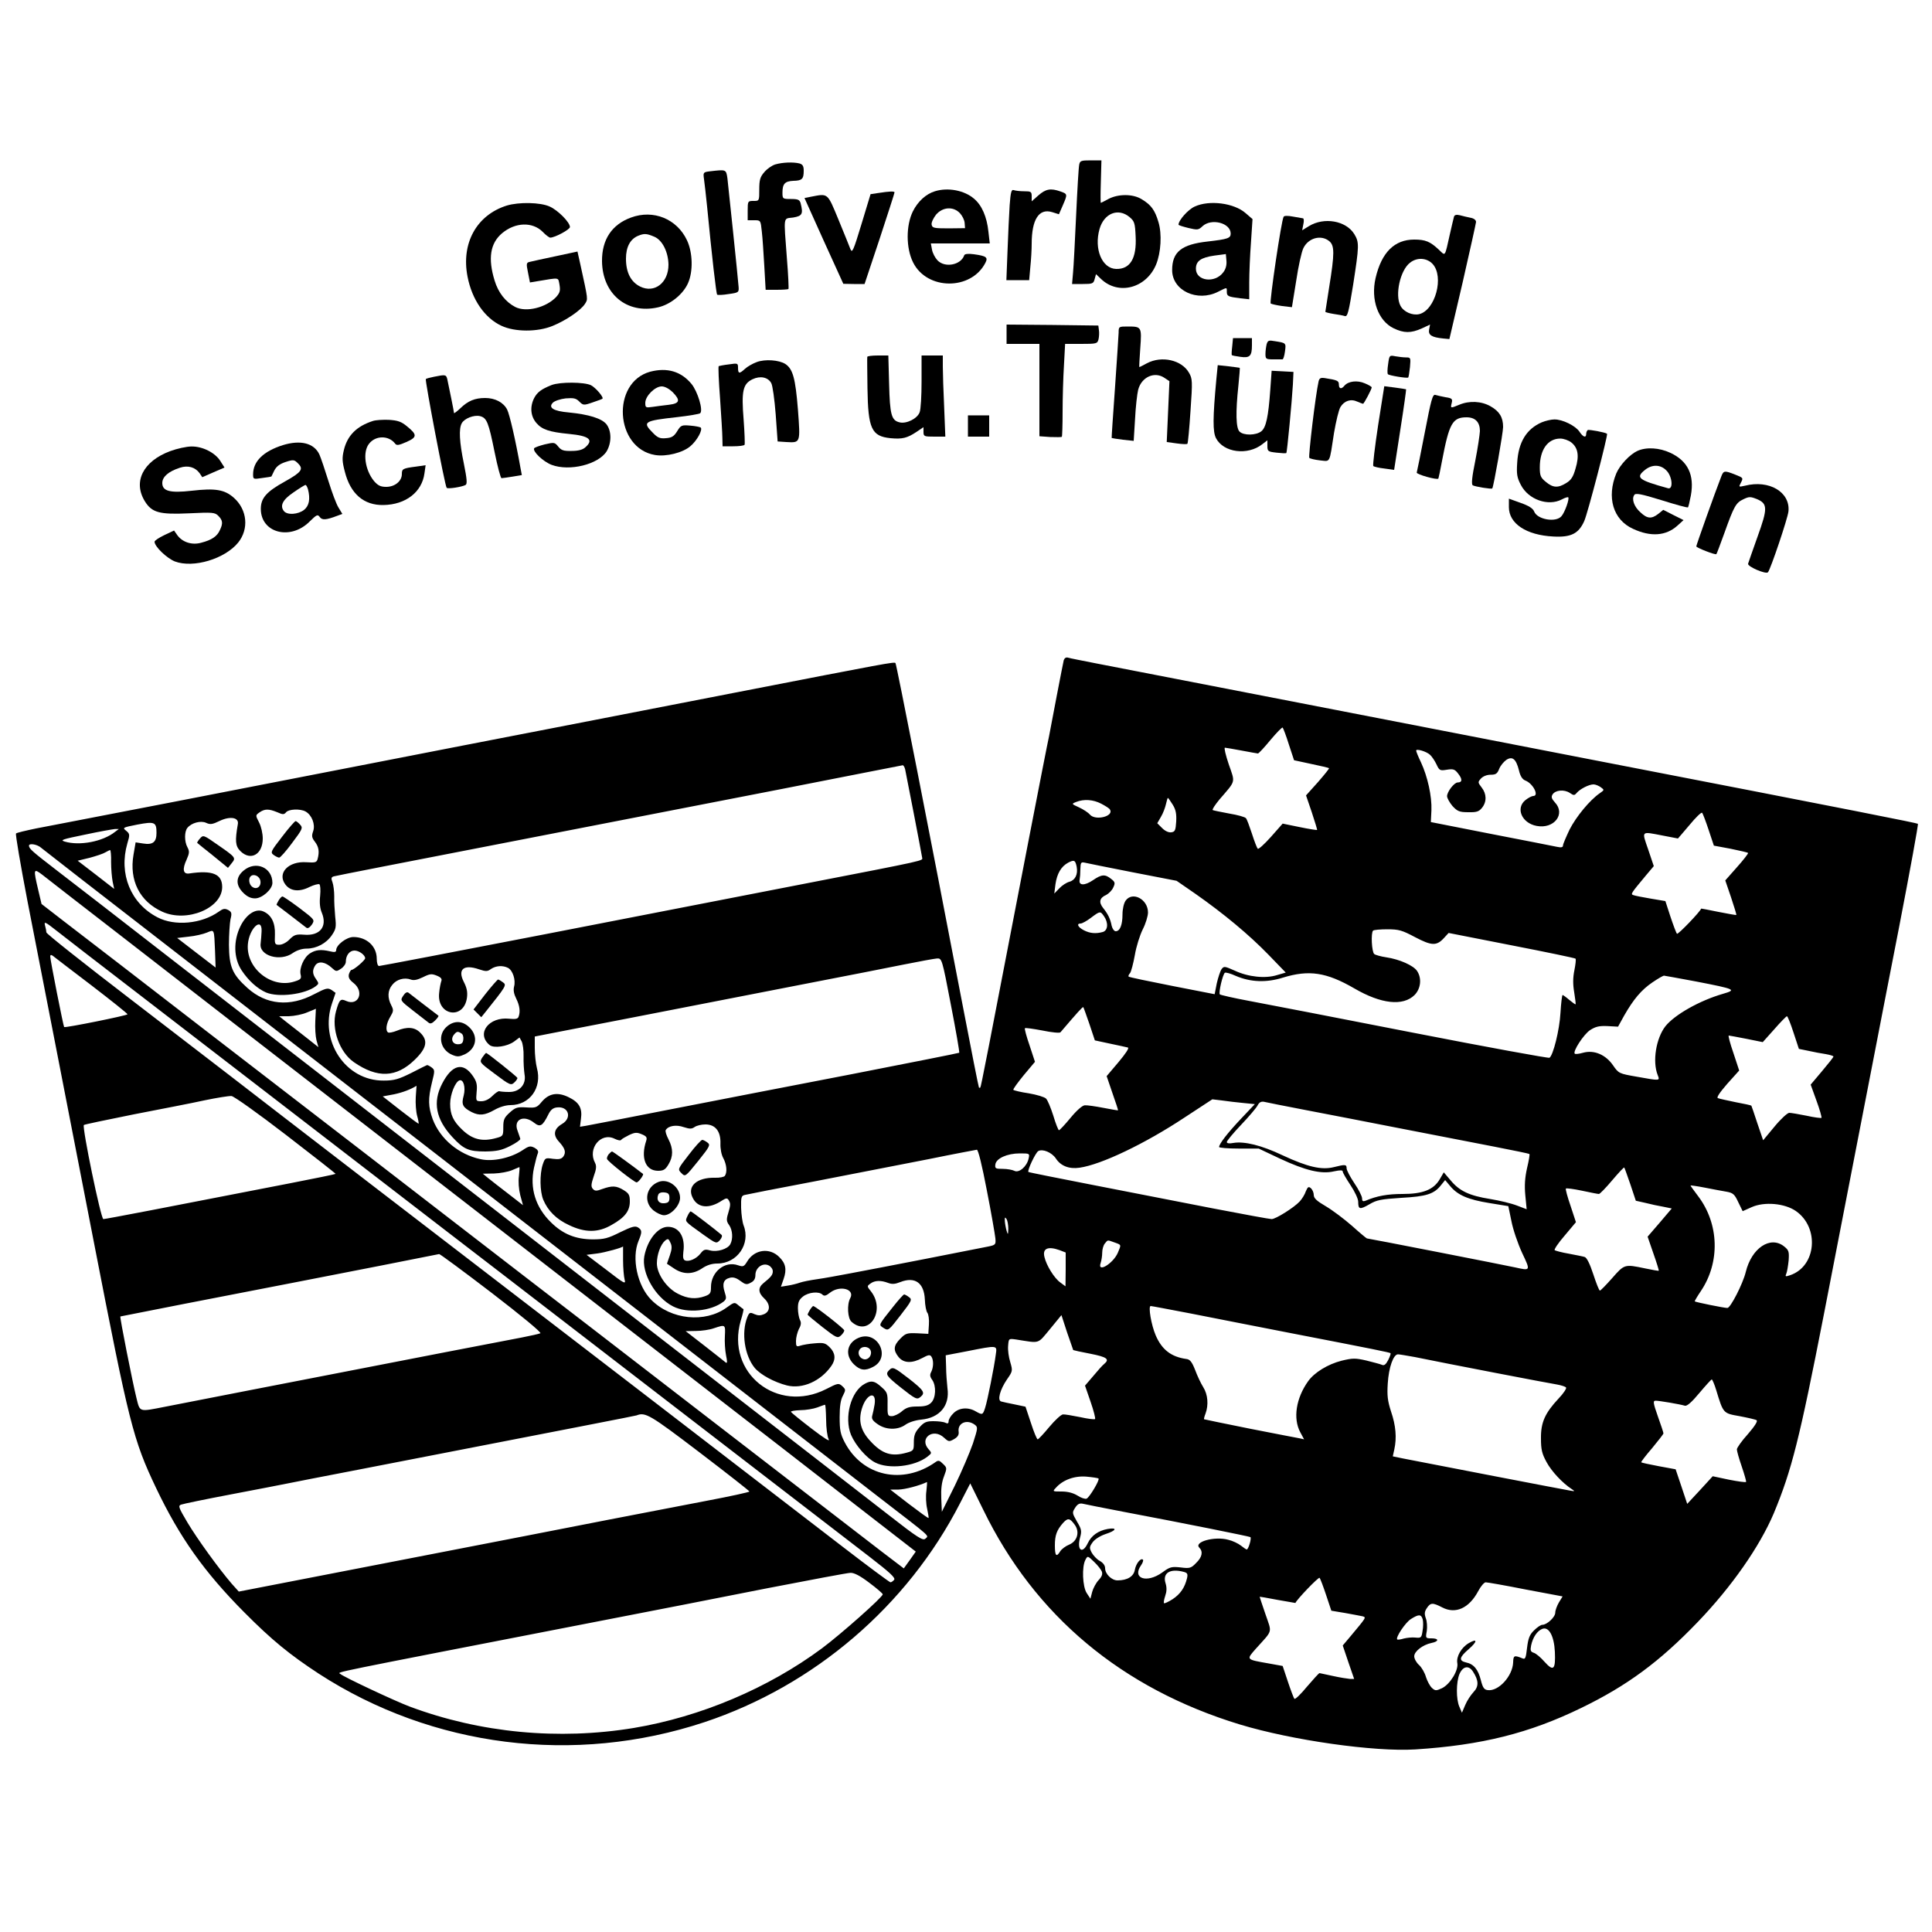 <?xml version="1.0" standalone="no"?>
<!DOCTYPE svg PUBLIC "-//W3C//DTD SVG 20010904//EN"
 "http://www.w3.org/TR/2001/REC-SVG-20010904/DTD/svg10.dtd">
<svg version="1.0" xmlns="http://www.w3.org/2000/svg"
 width="1000pt" height="1000pt" viewBox="0 0 1000 1000"
 preserveAspectRatio="xMidYMid meet">
<g transform="translate(0,1000) scale(0.1,-0.1)"
fill="#000000" stroke="none">
<path d="M5586 9148 c-3 -13 -10 -131 -16 -263 -6 -132 -13 -266 -16 -297 l-5
-58 55 0 c51 0 56 2 62 26 l7 25 26 -25 c90 -86 234 -48 285 75 25 61 31 158
12 220 -18 61 -38 89 -87 118 -45 28 -121 28 -172 1 -20 -11 -38 -20 -39 -20
-2 0 -2 49 0 110 l3 110 -55 0 c-50 0 -56 -2 -60 -22z m261 -272 c25 -21 28
-32 31 -99 6 -114 -28 -171 -101 -169 -73 2 -115 103 -86 206 23 82 97 112
156 62z"/>
<path d="M4013 9149 c-17 -5 -43 -23 -57 -40 -22 -25 -26 -41 -26 -90 0 -59 0
-59 -30 -59 -29 0 -30 -1 -30 -50 l0 -50 34 0 c33 0 33 0 39 -57 4 -32 9 -113
13 -180 l7 -123 57 0 c31 0 59 2 61 4 2 3 -1 74 -8 158 -17 227 -20 205 32
212 48 8 53 19 39 74 -5 18 -13 22 -50 22 -43 0 -44 1 -44 33 0 46 13 59 56
61 45 1 54 9 54 52 0 24 -5 33 -22 38 -32 8 -87 6 -125 -5z"/>
<path d="M3672 9113 c-32 -4 -33 -6 -28 -41 3 -20 10 -84 16 -142 25 -258 47
-451 52 -455 3 -3 29 -2 59 3 52 7 54 9 52 37 -4 54 -53 519 -58 563 -7 46 -6
45 -93 35z"/>
<path d="M4839 9010 c-46 -14 -88 -52 -114 -104 -36 -73 -36 -190 1 -264 72
-145 300 -146 374 -3 15 29 6 36 -59 45 -30 4 -47 2 -50 -5 -17 -51 -101 -67
-139 -26 -12 13 -25 37 -28 55 l-6 32 152 0 153 0 -7 61 c-8 77 -34 137 -75
171 -50 43 -135 59 -202 38z m130 -114 c12 -13 23 -35 24 -50 l2 -27 -85 -1
c-77 0 -85 2 -88 20 -2 10 9 33 23 51 34 40 90 44 124 7z"/>
<path d="M5226 8938 c-3 -46 -8 -152 -11 -235 l-6 -153 59 0 59 0 6 68 c4 37
7 91 7 120 0 127 38 185 106 164 l35 -11 20 46 c25 58 25 59 -12 72 -51 18
-76 13 -114 -20 l-35 -31 0 26 c0 24 -4 26 -39 26 -22 0 -46 3 -54 6 -12 4
-16 -10 -21 -78z"/>
<path d="M4546 9001 l-40 -6 -47 -155 c-41 -135 -48 -152 -57 -130 -5 14 -33
82 -62 153 -58 140 -53 136 -141 119 l-35 -7 100 -222 101 -222 55 -1 55 0 78
234 c42 128 77 236 77 240 0 7 -26 6 -84 -3z"/>
<path d="M2623 8936 c-156 -49 -237 -195 -203 -368 23 -119 89 -214 175 -254
70 -33 187 -33 265 -1 69 28 145 80 167 113 17 27 18 17 -23 205 l-15 67 -112
-24 c-62 -13 -121 -26 -133 -29 -20 -4 -21 -8 -11 -56 l10 -51 36 6 c121 20
109 22 117 -18 5 -31 2 -41 -17 -63 -52 -55 -155 -81 -212 -52 -50 26 -88 74
-107 137 -35 114 -23 193 39 245 68 57 157 60 210 7 16 -17 34 -30 39 -30 24
0 102 42 102 55 0 24 -62 87 -105 106 -48 22 -159 24 -222 5z"/>
<path d="M6184 8931 c-34 -15 -84 -71 -84 -94 0 -3 23 -10 51 -17 47 -11 52
-11 73 9 46 43 146 17 146 -38 0 -24 -15 -29 -119 -41 -136 -15 -184 -54 -184
-148 0 -106 130 -167 238 -112 48 24 45 24 45 0 0 -23 6 -26 70 -34 l46 -5 0
87 c0 48 4 141 9 207 l8 121 -36 31 c-59 52 -187 69 -263 34z m148 -340 c-43
-59 -142 -46 -142 18 0 40 26 58 95 68 l60 8 3 -34 c2 -22 -3 -43 -16 -60z"/>
<path d="M3266 8874 c-99 -36 -151 -114 -150 -226 2 -170 129 -275 289 -239
64 14 130 67 156 125 27 60 25 158 -5 222 -52 111 -174 161 -290 118z m120
-99 c42 -17 73 -79 74 -145 0 -94 -73 -150 -147 -113 -48 24 -73 73 -73 144 0
61 22 102 64 119 30 12 42 12 82 -5z"/>
<path d="M6644 8878 c-12 -19 -74 -442 -67 -449 5 -3 31 -9 59 -13 l51 -6 22
136 c11 75 28 151 37 169 25 53 91 72 134 37 28 -23 28 -64 0 -237 -11 -69
-20 -127 -20 -129 0 -2 19 -7 43 -11 23 -3 49 -8 58 -11 14 -4 20 21 43 163
31 201 32 218 6 261 -43 70 -157 90 -236 41 l-34 -21 6 31 c4 17 3 31 -2 31
-5 1 -28 5 -52 9 -26 5 -45 5 -48 -1z"/>
<path d="M7526 8879 c-2 -8 -12 -48 -21 -89 -28 -124 -22 -116 -58 -82 -45 42
-69 52 -127 52 -102 0 -169 -66 -200 -199 -26 -112 13 -221 93 -260 54 -26 90
-26 146 -1 l43 20 -5 -26 c-5 -28 13 -40 73 -46 l32 -3 69 295 c37 162 68 302
69 311 0 10 -11 19 -29 22 -16 3 -40 9 -55 13 -17 4 -27 2 -30 -7z m-111 -245
c61 -66 14 -239 -69 -260 -35 -8 -80 11 -97 43 -30 55 -2 184 49 223 36 29 87
26 117 -6z"/>
<path d="M5210 8270 l0 -50 85 0 85 0 0 -239 0 -239 56 -4 c31 -1 58 -1 60 1
2 2 4 61 4 130 0 69 3 177 7 239 l6 112 83 0 c80 0 84 1 90 24 3 13 4 35 2 47
l-3 24 -237 3 -238 2 0 -50z"/>
<path d="M5790 8278 c-1 -18 -9 -148 -19 -288 -10 -140 -18 -256 -17 -257 1
-1 27 -5 58 -9 l56 -6 7 113 c3 63 11 131 16 151 17 67 86 98 138 61 l24 -16
-7 -158 -7 -157 51 -7 c28 -4 54 -5 56 -2 3 3 10 79 16 170 11 156 10 167 -8
198 -38 66 -141 89 -217 49 -20 -11 -38 -20 -40 -20 -1 0 1 44 5 97 8 111 7
113 -64 113 -47 0 -48 0 -48 -32z"/>
<path d="M6378 8208 c-3 -24 -4 -45 -2 -46 1 -2 21 -6 44 -9 49 -7 60 4 60 60
l0 37 -49 0 -49 0 -4 -42z"/>
<path d="M6556 8218 c-3 -13 -6 -35 -6 -50 0 -26 3 -28 40 -28 22 0 43 0 48 0
4 -1 10 18 13 41 6 44 6 44 -52 53 -32 6 -37 4 -43 -16z"/>
<path d="M4489 8153 c-1 -5 0 -78 1 -163 3 -209 21 -248 119 -258 62 -6 87 1
134 32 l37 25 0 -24 c0 -24 3 -25 57 -25 l56 0 -6 152 c-4 83 -7 177 -7 210
l0 58 -55 0 -55 0 0 -134 c0 -74 -4 -146 -10 -160 -12 -33 -69 -61 -104 -52
-42 10 -50 39 -54 199 l-4 147 -54 0 c-30 0 -54 -3 -55 -7z"/>
<path d="M7185 8116 c-4 -26 -5 -50 -1 -53 7 -7 99 -22 105 -17 2 2 6 26 9 54
4 48 4 50 -20 50 -14 0 -39 3 -56 6 -30 6 -31 5 -37 -40z"/>
<path d="M3917 8126 c-22 -8 -49 -24 -61 -35 -29 -27 -36 -26 -36 5 0 24 -1
25 -47 18 -27 -3 -50 -8 -53 -9 -3 -2 0 -77 7 -167 6 -90 12 -182 12 -205 l1
-43 54 0 c30 0 57 3 60 8 2 4 0 63 -5 130 -12 148 -4 185 46 209 40 19 80 11
97 -20 7 -12 17 -85 23 -162 l10 -140 45 -3 c74 -4 73 -6 60 169 -13 161 -26
209 -65 235 -33 21 -105 26 -148 10z"/>
<path d="M6296 8039 c-19 -203 -19 -274 -2 -307 39 -75 164 -91 240 -31 l26
20 0 -29 c0 -28 3 -30 48 -35 26 -3 48 -4 50 -2 4 4 29 268 34 355 l3 65 -56
3 -57 3 -7 -98 c-10 -141 -22 -195 -46 -215 -27 -22 -92 -23 -113 -2 -19 18
-21 100 -6 239 5 49 8 90 7 91 -1 1 -27 4 -58 8 l-56 6 -7 -71z"/>
<path d="M3365 8076 c-202 -56 -182 -396 25 -431 59 -10 145 12 184 46 34 29
64 84 53 96 -4 3 -28 8 -54 10 -45 4 -49 2 -68 -29 -16 -26 -28 -34 -58 -36
-30 -3 -43 2 -67 27 -57 57 -48 63 125 82 61 7 114 16 119 20 17 15 -13 113
-45 152 -54 65 -126 86 -214 63z m116 -105 c42 -43 38 -59 -18 -66 -27 -3 -65
-8 -85 -11 -36 -5 -38 -4 -38 21 0 35 50 85 85 85 16 0 38 -12 56 -29z"/>
<path d="M2247 8050 c-20 -4 -40 -9 -43 -12 -5 -6 99 -555 108 -563 7 -7 81 5
98 15 9 6 7 30 -9 110 -23 111 -27 181 -11 209 13 25 64 45 95 37 35 -9 44
-33 75 -186 15 -74 31 -135 36 -135 5 0 31 4 57 8 l48 8 -7 37 c-25 141 -56
276 -69 302 -19 37 -62 60 -114 60 -53 0 -89 -15 -128 -53 -18 -17 -33 -28
-33 -25 0 7 -26 134 -35 176 -6 23 -9 24 -68 12z"/>
<path d="M6825 8026 c-16 -70 -54 -391 -48 -396 4 -4 29 -10 56 -13 54 -5 47
-20 72 143 10 58 24 118 33 133 20 33 54 44 88 28 14 -6 27 -11 29 -11 5 0 45
76 45 85 0 3 -16 13 -36 21 -39 17 -85 11 -105 -12 -16 -20 -29 -17 -29 6 0
19 -8 23 -73 33 -21 3 -28 0 -32 -17z"/>
<path d="M2855 8007 c-53 -21 -74 -37 -90 -67 -23 -45 -19 -94 11 -129 29 -34
66 -47 169 -57 105 -10 129 -30 85 -69 -14 -13 -37 -19 -71 -19 -42 -1 -54 3
-70 23 -18 22 -21 22 -69 11 -28 -7 -52 -16 -55 -20 -10 -16 46 -69 90 -86 93
-35 242 2 285 70 26 44 26 105 -1 140 -24 30 -91 51 -194 61 -81 7 -109 25
-83 51 9 9 39 19 66 22 41 3 53 1 70 -16 20 -20 23 -21 69 -5 26 9 49 17 51
19 9 6 -34 57 -59 70 -34 17 -160 18 -204 1z"/>
<path d="M7133 7798 c-17 -112 -28 -206 -25 -210 4 -4 30 -10 57 -13 l51 -7
32 207 c18 114 31 209 30 210 -2 1 -28 5 -58 9 l-55 7 -32 -203z"/>
<path d="M7375 7763 c-21 -109 -40 -203 -42 -209 -3 -9 106 -40 112 -31 1 1
10 43 19 92 37 194 54 225 127 225 45 0 69 -25 69 -71 -1 -19 -11 -88 -24
-154 -17 -83 -21 -122 -13 -127 12 -7 98 -21 101 -16 7 9 56 288 56 318 0 50
-19 81 -65 107 -47 27 -110 30 -162 8 -46 -19 -46 -19 -39 9 5 21 2 25 -32 30
-20 4 -44 9 -53 12 -14 4 -22 -27 -54 -193z"/>
<path d="M5010 7795 l0 -55 55 0 55 0 0 55 0 55 -55 0 -55 0 0 -55z"/>
<path d="M1930 7821 c-84 -27 -132 -75 -150 -150 -10 -41 -9 -60 5 -113 29
-114 98 -174 200 -172 115 2 199 67 212 164 l6 42 -49 -7 c-70 -9 -74 -12 -74
-39 0 -36 -36 -66 -81 -66 -29 0 -43 7 -63 30 -47 57 -60 150 -26 193 34 44
102 44 135 1 8 -11 19 -9 58 8 57 25 57 38 4 81 -30 25 -48 31 -95 34 -31 1
-68 -1 -82 -6z"/>
<path d="M7980 7814 c-79 -34 -121 -103 -127 -209 -4 -59 -1 -77 19 -115 39
-76 141 -112 212 -75 16 9 31 13 33 11 8 -7 -18 -79 -35 -98 -29 -34 -125 -17
-141 24 -6 16 -27 30 -70 45 l-61 22 0 -44 c0 -85 90 -145 230 -152 92 -5 131
15 160 80 18 40 124 447 118 452 -9 7 -93 23 -100 19 -4 -3 -8 -12 -8 -20 0
-22 -16 -17 -35 12 -20 30 -88 64 -130 63 -16 0 -46 -7 -65 -15z m153 -104
c35 -28 42 -69 22 -135 -12 -43 -23 -60 -48 -75 -43 -27 -69 -25 -106 6 -27
22 -31 32 -31 75 0 91 41 149 106 149 17 0 43 -9 57 -20z"/>
<path d="M1464 7696 c-101 -32 -154 -84 -154 -151 0 -26 1 -26 48 -19 26 3 47
7 47 8 0 0 7 15 15 31 11 21 28 34 59 44 40 13 44 12 64 -8 29 -29 18 -45 -68
-93 -96 -53 -125 -86 -125 -142 0 -125 154 -165 253 -65 36 35 41 38 52 23 12
-17 32 -16 90 6 l27 10 -20 33 c-11 17 -34 79 -52 137 -18 58 -39 120 -47 138
-28 59 -98 76 -189 48z m130 -228 c13 -51 6 -86 -20 -107 -31 -24 -86 -28
-104 -7 -23 28 -7 60 50 98 30 21 58 38 61 38 4 0 9 -10 13 -22z"/>
<path d="M881 7665 c-140 -52 -194 -158 -131 -260 36 -58 75 -69 227 -62 124
6 135 5 153 -13 23 -23 25 -39 8 -74 -14 -32 -42 -51 -96 -65 -49 -14 -99 3
-125 40 l-16 23 -51 -24 c-27 -13 -50 -28 -50 -34 0 -25 63 -85 105 -102 96
-36 259 13 328 98 56 70 47 169 -22 231 -48 43 -96 51 -218 37 -114 -13 -153
-2 -153 40 0 32 32 60 91 79 42 14 79 3 102 -28 l14 -21 57 25 58 25 -21 33
c-27 44 -93 77 -150 76 -25 0 -75 -11 -110 -24z"/>
<path d="M8475 7666 c-39 -18 -90 -72 -109 -116 -51 -124 -17 -240 86 -287 92
-43 171 -37 230 16 l32 29 -52 26 -53 27 -26 -21 c-35 -27 -57 -25 -92 8 -33
29 -47 69 -32 90 6 11 34 6 141 -27 73 -23 135 -40 137 -37 2 2 9 30 15 62 19
106 -16 178 -106 220 -57 27 -125 31 -171 10z m150 -101 c31 -30 37 -101 8
-92 -155 43 -169 55 -117 96 36 28 79 27 109 -4z"/>
<path d="M8909 7533 c-31 -79 -129 -354 -129 -361 0 -7 100 -46 104 -40 2 2
20 50 41 108 50 140 60 158 99 176 29 14 36 14 69 1 57 -24 57 -48 4 -195 -25
-70 -47 -133 -49 -140 -3 -15 93 -56 103 -44 14 17 102 278 106 315 10 100
-100 165 -225 133 -32 -7 -33 -7 -23 12 15 29 16 28 -29 46 -54 21 -59 21 -71
-11z"/>
<path d="M5506 6583 c-2 -10 -19 -92 -36 -183 -17 -91 -35 -185 -40 -210 -6
-25 -55 -277 -110 -560 -212 -1100 -242 -1255 -246 -1259 -2 -2 -5 -2 -7 0 -2
2 -40 195 -85 429 -171 892 -342 1763 -347 1768 -7 7 -39 1 -830 -153 -214
-42 -631 -123 -925 -180 -294 -57 -697 -135 -895 -174 -881 -172 -1459 -284
-1575 -306 -69 -13 -169 -33 -223 -43 -53 -11 -100 -22 -104 -26 -4 -4 23
-161 59 -349 37 -188 112 -574 167 -857 55 -283 134 -690 176 -905 184 -947
204 -1027 323 -1277 121 -254 249 -435 457 -644 142 -143 234 -218 385 -317
588 -381 1323 -474 1996 -251 568 189 1050 601 1323 1133 l53 103 68 -138
c266 -547 717 -924 1328 -1110 271 -82 695 -142 907 -129 344 22 591 84 860
215 237 115 405 239 602 444 176 183 321 391 394 563 93 224 133 383 260 1033
168 866 239 1230 263 1355 13 66 69 358 126 648 56 290 100 530 97 533 -4 4
-321 67 -1647 324 -195 38 -598 116 -895 174 -865 168 -1570 305 -1710 332
-71 14 -138 27 -147 30 -10 3 -18 -2 -22 -13z m1165 -436 l27 -82 88 -19 c49
-10 91 -20 93 -22 2 -2 -24 -34 -57 -72 l-62 -69 30 -88 c16 -49 29 -90 27
-91 -1 -1 -42 5 -90 15 l-88 18 -61 -69 c-34 -38 -64 -65 -68 -61 -4 4 -18 40
-30 78 -13 39 -26 75 -31 80 -4 6 -43 17 -86 24 -43 8 -82 16 -86 18 -4 3 12
27 35 55 86 100 82 84 48 182 -16 47 -25 86 -20 86 4 0 44 -7 87 -15 43 -8 81
-15 84 -15 4 0 33 31 65 70 32 38 60 67 63 64 3 -3 18 -42 32 -87z m731 -54
c9 -8 24 -30 33 -49 15 -32 18 -34 54 -28 33 5 41 3 59 -21 22 -28 21 -45 -3
-45 -18 0 -55 -48 -55 -71 0 -10 13 -33 28 -51 25 -27 36 -32 81 -32 44 -1 56
3 72 23 25 31 24 72 -2 105 -20 26 -20 28 -4 46 11 12 31 20 50 20 27 0 35 5
45 31 7 17 24 37 37 46 31 20 50 5 65 -54 7 -31 18 -47 33 -53 40 -15 73 -80
41 -80 -7 0 -25 -9 -40 -21 -53 -42 -19 -120 58 -134 90 -17 151 62 94 122
-17 19 -20 28 -12 41 15 23 60 27 89 8 21 -14 24 -14 36 0 17 20 63 44 87 44
10 0 27 -7 38 -15 19 -14 18 -14 -6 -31 -51 -35 -122 -121 -156 -188 -18 -38
-34 -75 -34 -82 0 -10 -9 -12 -32 -7 -18 4 -172 34 -342 67 l-310 61 3 61 c3
72 -20 175 -54 248 -14 29 -25 56 -25 61 0 11 53 -4 72 -22z m-2717 -75 c6
-27 85 -436 88 -457 2 -17 36 -10 -613 -136 -267 -52 -868 -169 -1336 -260
-468 -91 -856 -165 -862 -165 -7 0 -12 16 -12 38 0 64 -52 112 -121 112 -35 0
-89 -41 -89 -68 0 -10 -8 -12 -32 -6 -47 11 -75 8 -104 -11 -31 -20 -56 -77
-48 -109 5 -21 1 -26 -31 -36 -119 -39 -253 68 -242 193 7 82 74 144 71 67 -1
-19 -3 -48 -5 -64 -9 -63 102 -96 168 -48 19 13 46 22 70 22 51 0 102 27 131
70 21 31 23 42 17 95 -3 33 -6 81 -5 106 0 26 -4 58 -9 72 -8 21 -7 27 7 31 9
3 393 78 852 167 459 89 1116 217 1460 284 344 68 628 123 632 124 4 1 10 -9
13 -21z m1385 -183 c16 -26 20 -47 18 -87 -3 -46 -6 -53 -25 -56 -14 -2 -32 6
-48 22 l-25 25 19 33 c11 18 22 48 26 66 4 17 8 32 10 32 2 0 13 -16 25 -35z
m-370 5 c21 -11 42 -24 45 -30 22 -35 -74 -59 -103 -27 -9 11 -35 28 -57 38
-39 18 -40 18 -15 28 40 16 88 13 130 -9z m-4265 -44 c29 -13 35 -13 46 0 13
16 72 19 100 4 33 -18 52 -67 40 -102 -9 -25 -7 -34 9 -55 20 -26 24 -51 14
-89 -5 -18 -12 -20 -57 -17 -94 7 -154 -56 -110 -115 26 -35 72 -40 125 -13
23 11 46 17 51 14 5 -3 7 -29 4 -60 -4 -36 -1 -65 9 -88 29 -71 -10 -120 -92
-113 -41 3 -51 0 -75 -24 -15 -16 -38 -28 -53 -28 -24 0 -25 3 -23 53 2 60
-18 101 -59 119 -39 18 -88 -13 -119 -75 -38 -77 -36 -167 6 -230 36 -54 81
-94 126 -114 65 -27 201 -10 257 32 17 13 17 15 2 37 -20 27 -20 48 -3 73 17
22 52 16 85 -15 21 -19 23 -20 47 -4 14 9 25 25 25 36 0 33 19 58 45 58 23 0
55 -23 55 -40 0 -10 -58 -60 -70 -60 -4 0 -10 -10 -14 -22 -4 -17 2 -29 24
-46 57 -45 26 -121 -38 -93 -30 14 -36 7 -53 -54 -25 -90 18 -211 93 -263 122
-84 219 -80 314 12 63 61 71 100 29 141 -28 29 -68 32 -121 10 -20 -8 -40 -12
-45 -9 -15 9 -10 47 11 81 17 29 18 35 5 60 -20 39 -19 76 5 105 22 29 63 40
96 28 15 -6 34 -2 63 12 36 18 45 19 72 8 22 -9 28 -17 23 -29 -3 -9 -9 -36
-11 -61 -13 -117 128 -141 144 -24 4 30 -1 52 -17 83 -32 64 0 91 79 64 36
-12 44 -12 63 2 26 17 61 19 88 5 24 -13 40 -62 31 -96 -5 -19 -1 -39 11 -63
18 -36 22 -68 12 -94 -4 -11 -16 -13 -47 -10 -107 12 -174 -77 -103 -136 22
-18 91 -8 127 18 l28 21 11 -20 c6 -12 11 -46 10 -78 -1 -31 2 -73 5 -93 10
-52 -26 -92 -81 -91 -22 0 -44 2 -50 4 -5 1 -21 -10 -36 -25 -17 -17 -38 -27
-56 -27 -29 0 -29 1 -25 48 4 38 0 54 -19 82 -51 75 -109 60 -160 -40 -49 -95
-32 -183 53 -275 59 -64 85 -75 171 -75 59 1 84 6 128 28 30 15 54 32 53 37
-1 6 -8 24 -14 42 -23 58 31 85 85 42 32 -25 44 -18 74 42 12 25 25 35 45 37
60 7 79 -54 27 -85 -43 -25 -49 -57 -18 -91 33 -36 39 -56 24 -78 -10 -13 -22
-16 -54 -12 -40 6 -41 5 -53 -30 -16 -49 -15 -139 3 -182 24 -57 68 -101 133
-131 83 -40 151 -40 221 1 68 38 94 72 94 121 0 34 -5 42 -32 59 -38 23 -59
24 -110 6 -32 -12 -39 -11 -50 1 -10 12 -8 25 5 64 14 38 15 54 7 70 -40 74
30 160 101 125 16 -8 31 -11 34 -6 2 4 21 15 41 25 30 14 40 15 66 4 24 -10
28 -16 23 -33 -30 -89 -4 -156 61 -156 28 0 38 6 54 33 25 41 25 82 0 130 -11
21 -18 43 -14 48 13 22 54 29 93 15 32 -10 41 -10 57 1 10 7 35 13 55 13 52 0
80 -36 78 -99 -1 -26 5 -59 15 -76 17 -32 21 -72 8 -91 -4 -6 -27 -11 -52 -10
-94 2 -146 -45 -114 -105 26 -52 85 -57 151 -13 21 13 27 14 34 3 11 -18 11
-25 -2 -69 -10 -32 -9 -42 5 -61 18 -26 21 -71 6 -99 -13 -25 -68 -42 -105
-32 -25 7 -33 5 -49 -16 -21 -27 -59 -44 -80 -36 -10 4 -12 16 -9 44 11 78
-22 130 -80 130 -52 0 -106 -68 -122 -152 -16 -86 56 -213 149 -260 72 -37
195 -25 260 24 16 13 17 19 7 50 -14 43 -6 66 26 74 17 5 34 0 55 -16 26 -19
33 -21 54 -9 17 8 24 21 24 40 0 38 39 65 69 49 12 -6 21 -19 21 -30 0 -18 -8
-29 -49 -62 -28 -23 -27 -49 4 -78 33 -31 33 -67 0 -82 -19 -8 -31 -8 -50 0
-23 11 -27 9 -37 -16 -32 -80 -14 -199 39 -263 30 -35 100 -73 166 -90 80 -20
175 22 230 101 24 34 21 67 -8 96 -23 23 -32 25 -78 21 -29 -2 -62 -8 -74 -12
-21 -7 -23 -4 -23 24 0 18 7 45 15 62 12 21 13 34 5 48 -5 11 -10 38 -10 60 0
31 6 44 26 60 29 23 83 28 101 10 9 -9 19 -6 39 10 51 40 130 19 105 -28 -18
-32 -14 -106 7 -123 90 -80 178 59 100 158 -21 26 -21 27 -3 40 22 17 54 18
91 4 21 -8 36 -7 64 4 76 30 123 -4 127 -90 1 -31 7 -61 13 -69 6 -7 10 -35 8
-61 l-3 -48 -58 3 c-52 2 -60 0 -87 -28 -35 -35 -38 -59 -9 -95 26 -32 69 -34
123 -5 31 17 40 18 47 7 12 -18 11 -55 -1 -79 -8 -14 -7 -25 5 -41 22 -32 19
-94 -5 -118 -15 -15 -33 -20 -71 -20 -40 0 -58 -5 -81 -25 -16 -14 -40 -25
-52 -25 -21 0 -23 4 -22 61 1 56 -1 63 -32 90 -35 32 -52 35 -85 17 -73 -38
-109 -175 -72 -265 23 -54 81 -121 125 -143 70 -36 204 -21 270 30 23 18 24
19 7 38 -52 57 23 114 80 60 23 -21 26 -21 51 -7 19 11 26 22 24 38 -7 45 42
67 83 37 17 -13 17 -16 -9 -97 -16 -46 -58 -145 -94 -219 l-67 -135 -3 70 c-2
47 2 83 14 113 16 43 16 45 -5 65 -18 18 -24 20 -39 9 -169 -119 -378 -74
-470 103 -22 42 -26 63 -26 130 0 56 5 90 17 111 15 30 15 32 -3 49 -19 17
-22 17 -84 -15 -254 -129 -520 84 -442 354 10 32 16 59 14 60 -2 1 -13 9 -25
19 -21 18 -22 18 -62 -11 -112 -81 -288 -63 -390 40 -72 72 -103 216 -66 305
19 46 19 56 -3 70 -15 9 -32 4 -92 -25 -64 -32 -83 -37 -144 -37 -87 1 -152
27 -214 88 -80 78 -111 177 -88 283 7 32 16 66 20 75 4 10 -1 19 -17 28 -22
11 -29 10 -63 -13 -61 -40 -154 -60 -216 -46 -113 24 -209 104 -248 206 -24
66 -25 107 -4 192 15 60 15 64 -2 77 -11 8 -21 13 -24 12 -3 -1 -40 -19 -82
-41 -65 -32 -87 -39 -142 -39 -197 -2 -335 205 -267 401 l18 53 -21 15 c-20
12 -28 10 -90 -22 -126 -67 -248 -55 -345 32 -79 71 -95 110 -96 224 0 52 4
111 8 132 8 31 6 38 -12 48 -18 9 -27 7 -49 -9 -89 -63 -227 -76 -317 -29
-139 72 -201 225 -156 382 14 46 13 50 -6 66 -20 16 -18 17 58 32 90 17 99 13
99 -43 0 -48 -19 -63 -69 -55 l-39 6 -11 -64 c-23 -133 32 -242 149 -295 127
-58 310 18 310 128 0 67 -50 88 -170 70 -32 -5 -38 21 -14 72 15 34 15 43 4
64 -16 29 -16 81 0 100 21 26 69 39 97 26 21 -10 33 -8 70 10 54 26 101 18 94
-17 -15 -86 -13 -113 13 -139 53 -53 116 -18 116 65 0 25 -8 62 -19 83 -19 37
-19 37 2 52 27 19 48 19 92 1z m7409 -92 l27 -81 86 -16 c48 -10 89 -19 91
-22 2 -2 -23 -35 -57 -73 l-61 -69 30 -88 c16 -49 29 -89 27 -91 -1 -1 -42 6
-92 16 -49 10 -90 18 -90 17 -3 -14 -120 -136 -125 -130 -4 4 -19 44 -34 89
l-26 80 -77 13 c-42 7 -82 15 -89 18 -15 5 -13 8 68 105 l38 45 -29 86 c-34
99 -39 94 76 72 43 -8 78 -15 78 -15 1 0 27 32 60 70 32 39 61 67 65 63 4 -4
19 -44 34 -89z m-8249 -10 c-63 -50 -182 -73 -260 -50 -26 8 -12 12 105 36 74
16 144 28 155 29 l20 0 -20 -15z m-381 -83 c12 -10 314 -245 671 -521 358
-277 808 -626 1000 -775 193 -149 550 -426 795 -616 1001 -776 1667 -1292
1875 -1453 272 -210 253 -192 235 -210 -13 -12 -39 4 -195 126 -99 77 -265
206 -370 287 -104 81 -460 356 -790 612 -908 704 -1792 1389 -1960 1519 -82
64 -352 273 -600 465 -247 192 -508 394 -580 449 -127 98 -145 113 -145 129 0
14 44 7 64 -12z m361 -73 c0 -35 4 -80 8 -101 l8 -38 -94 73 -95 73 62 15 c33
9 70 21 81 28 11 6 22 12 25 12 3 0 6 -28 5 -62z m4998 -25 c7 -39 -8 -69 -38
-77 -15 -4 -38 -19 -52 -34 l-26 -27 6 48 c8 55 29 92 66 112 31 16 37 13 44
-22z m290 -28 l227 -44 97 -67 c147 -103 278 -212 378 -315 l90 -93 -45 -13
c-60 -19 -149 -10 -219 23 -52 23 -56 24 -68 8 -7 -10 -18 -43 -25 -74 l-11
-56 -220 43 c-122 24 -223 45 -225 48 -3 2 0 11 7 18 6 8 17 50 25 94 7 43 26
103 41 133 15 29 27 69 27 87 0 69 -81 111 -116 61 -9 -13 -16 -43 -16 -71 0
-54 -13 -87 -35 -87 -8 0 -17 12 -21 28 -7 37 -20 62 -44 92 -24 30 -19 53 16
68 13 7 30 24 36 38 11 23 10 29 -11 45 -31 25 -49 24 -94 -7 -43 -29 -74 -28
-69 1 2 11 4 37 4 57 1 33 3 37 22 33 11 -3 123 -25 249 -50z m-5208 -351
c220 -171 792 -614 1270 -984 479 -371 1028 -796 1220 -945 193 -149 492 -381
665 -515 173 -134 353 -273 400 -310 47 -36 185 -144 308 -239 l222 -172 -31
-44 -31 -43 -113 86 c-62 48 -472 364 -911 702 -438 338 -856 660 -928 715
-72 56 -288 222 -481 371 -192 149 -519 400 -725 559 -381 293 -585 451 -900
694 -96 74 -227 175 -290 223 l-115 89 -17 72 c-26 110 -25 114 20 80 20 -16
217 -169 437 -339z m5059 124 c24 -34 21 -74 -6 -82 -37 -10 -67 -7 -98 9 -31
16 -40 35 -16 35 7 0 31 13 52 29 48 36 49 36 68 9z m-4989 -409 c204 -157
685 -528 1070 -824 385 -297 756 -582 825 -635 69 -53 490 -377 935 -720 446
-343 872 -671 947 -729 105 -81 134 -108 126 -118 -6 -7 -14 -13 -19 -13 -4 0
-115 82 -246 183 -307 237 -1677 1289 -2453 1885 -333 256 -652 502 -710 547
-58 44 -297 229 -532 409 -236 181 -428 333 -428 340 0 6 -3 22 -7 36 -6 22 1
19 58 -26 35 -28 231 -179 434 -335z m388 229 l3 -86 -99 76 -100 77 60 7 c32
3 75 13 94 21 39 16 37 22 42 -95z m6212 71 c86 -45 111 -46 150 -3 l23 25
326 -64 c180 -35 329 -66 331 -69 3 -3 0 -30 -6 -60 -8 -39 -8 -73 -1 -114 5
-33 9 -60 7 -62 -1 -2 -16 9 -33 23 -16 14 -32 25 -34 25 -3 0 -8 -42 -11 -92
-5 -90 -38 -221 -57 -233 -5 -3 -323 55 -707 130 -384 75 -764 149 -846 164
-81 15 -150 31 -153 34 -8 7 15 105 26 112 5 3 30 -4 56 -16 77 -33 159 -36
245 -9 134 41 224 28 369 -56 139 -81 252 -93 312 -34 32 33 38 86 13 124 -19
29 -92 61 -160 71 -27 4 -56 12 -62 17 -13 11 -18 109 -6 121 3 4 37 7 74 7
60 0 76 -5 144 -41z m-6852 -249 c103 -79 187 -146 187 -150 0 -6 -322 -71
-328 -66 -4 4 -72 347 -72 365 0 9 4 10 13 4 6 -5 96 -74 200 -153z m4449
-102 c26 -133 45 -244 43 -247 -3 -2 -255 -52 -562 -112 -307 -59 -733 -142
-948 -184 -214 -42 -404 -79 -422 -82 l-31 -5 5 41 c8 56 -10 86 -64 112 -57
28 -102 20 -139 -24 -25 -30 -31 -32 -79 -29 -47 3 -57 0 -86 -26 -29 -26 -34
-37 -34 -76 0 -44 -1 -47 -35 -56 -74 -21 -125 -8 -178 43 -46 44 -62 78 -62
134 0 48 26 113 48 121 21 7 33 -36 22 -79 -13 -46 -5 -61 41 -85 40 -20 68
-17 118 11 26 15 59 25 83 25 100 0 165 90 137 192 -6 23 -11 70 -11 103 l0
60 138 27 c131 25 407 79 1269 247 198 38 425 83 505 99 80 16 156 30 170 31
25 1 26 0 72 -241z m3856 122 c206 -40 212 -43 140 -64 -121 -35 -250 -108
-298 -168 -48 -62 -68 -181 -40 -252 12 -31 15 -31 -108 -9 -92 16 -94 17
-123 59 -38 55 -98 81 -155 65 -21 -6 -40 -8 -43 -5 -12 11 46 100 79 122 28
18 46 23 90 21 l55 -3 32 58 c48 84 89 133 147 172 28 19 54 34 59 34 4 0 78
-14 165 -30z m-3139 -221 l28 -84 79 -17 c43 -9 85 -18 92 -20 8 -2 -12 -32
-49 -76 l-61 -72 30 -88 c17 -48 30 -88 29 -89 -1 -1 -36 5 -77 13 -41 8 -84
14 -95 13 -12 0 -42 -26 -74 -65 -29 -35 -56 -64 -60 -64 -3 0 -17 34 -29 75
-13 41 -30 82 -38 89 -8 8 -48 20 -89 27 -42 6 -77 15 -80 18 -2 4 23 38 54
76 l58 69 -28 85 c-16 46 -27 87 -24 89 2 3 43 -3 91 -12 48 -10 90 -14 93 -9
87 102 115 133 118 130 2 -2 16 -42 32 -88z m-4007 17 c-2 -35 1 -80 6 -100
l10 -36 -67 53 c-36 28 -82 64 -101 79 l-35 28 50 0 c28 1 70 9 95 20 25 10
45 18 45 19 0 1 -1 -28 -3 -63z m7651 -60 l28 -85 49 -10 c27 -6 68 -14 90
-17 22 -4 40 -9 40 -13 0 -3 -27 -37 -59 -75 l-59 -70 30 -83 c17 -46 28 -86
26 -89 -3 -2 -37 2 -77 11 -40 8 -80 15 -90 15 -9 0 -44 -32 -76 -71 l-59 -71
-30 88 c-16 49 -30 90 -31 91 -1 2 -37 10 -81 18 -43 9 -85 18 -92 21 -9 2 8
28 48 74 l62 69 -30 91 c-17 49 -28 90 -24 90 4 0 45 -8 92 -17 l84 -17 60 67
c32 37 62 67 65 67 4 0 19 -38 34 -84z m-7131 -334 c-2 -32 1 -75 7 -97 6 -21
9 -40 8 -41 -1 -2 -44 30 -94 69 l-92 72 59 11 c46 10 85 25 116 44 0 0 -2
-26 -4 -58z m-672 -196 c143 -110 259 -201 257 -202 -2 -2 -109 -24 -238 -49
-640 -125 -953 -185 -964 -185 -13 0 -111 477 -101 487 3 3 119 27 258 55 139
27 305 59 368 73 63 13 125 23 138 22 13 -1 139 -91 282 -201z m4955 165 l60
-6 -71 -75 c-71 -75 -114 -131 -114 -147 0 -4 46 -8 103 -8 l102 0 110 -52
c133 -62 214 -81 279 -66 33 7 46 7 46 -1 0 -6 18 -37 40 -70 22 -33 40 -71
40 -86 0 -40 8 -42 57 -14 38 23 60 27 166 34 131 7 170 20 206 66 l21 26 26
-31 c39 -47 92 -70 203 -88 l98 -16 16 -77 c8 -43 33 -116 55 -164 45 -95 45
-94 -36 -76 -44 10 -759 150 -767 150 -2 0 -37 29 -77 65 -40 35 -101 81 -135
101 -48 28 -63 42 -63 59 0 12 -7 28 -15 35 -12 10 -16 7 -26 -16 -5 -16 -20
-40 -32 -53 -30 -32 -124 -91 -145 -91 -10 0 -146 25 -302 55 -157 31 -436 85
-620 121 -184 36 -336 66 -337 68 -7 7 37 100 51 108 23 13 70 -7 91 -38 25
-39 69 -56 123 -48 112 16 338 124 542 259 l145 95 50 -6 c28 -4 77 -10 110
-13z m320 -36 c105 -20 327 -63 495 -96 168 -33 385 -75 484 -94 98 -19 180
-36 182 -38 3 -2 -3 -35 -12 -73 -11 -49 -14 -90 -9 -141 l7 -72 -50 19 c-28
11 -90 26 -139 34 -107 17 -159 41 -205 97 l-35 41 -21 -36 c-32 -54 -87 -76
-193 -76 -76 0 -133 -10 -191 -35 -14 -5 -18 -2 -18 13 0 10 -18 46 -40 78
-22 33 -40 67 -40 77 0 20 -6 21 -66 6 -64 -16 -136 1 -265 61 -109 52 -199
74 -256 64 -21 -4 -33 -2 -33 5 0 6 33 46 74 89 40 42 79 88 85 100 9 17 19
22 34 19 12 -3 108 -22 212 -42z m-1647 -417 c23 -117 42 -228 44 -247 3 -33
1 -35 -37 -43 -52 -11 -580 -114 -715 -139 -58 -11 -134 -25 -170 -30 -36 -5
-76 -13 -90 -18 -14 -5 -41 -12 -61 -15 l-37 -6 14 40 c17 49 11 81 -23 114
-50 50 -129 39 -166 -24 -16 -26 -20 -28 -47 -19 -68 24 -140 -34 -140 -113 0
-31 -4 -37 -31 -47 -48 -17 -90 -13 -139 12 -59 29 -110 103 -110 158 0 45 19
98 43 118 14 11 18 10 27 -11 9 -18 8 -34 -3 -66 l-15 -43 36 -24 c48 -33 98
-32 146 0 25 17 51 25 79 25 103 0 173 102 136 197 -6 15 -12 56 -13 91 -1 55
1 63 19 67 11 3 175 35 365 71 190 37 453 88 585 114 132 27 245 48 251 49 7
1 27 -80 52 -211z m216 165 c-9 -41 -50 -76 -74 -63 -10 5 -37 10 -60 10 -37
0 -41 2 -38 23 4 31 61 57 126 57 52 0 52 0 46 -27z m-2638 -90 c-4 -29 -1
-68 7 -100 l14 -51 -76 59 c-42 32 -89 69 -104 81 l-28 23 58 1 c32 1 74 9 93
17 19 8 37 16 38 16 2 1 1 -20 -2 -46z m5753 -44 l28 -84 49 -11 c27 -7 69
-16 93 -20 l44 -9 -62 -73 -63 -73 30 -87 c17 -48 29 -88 28 -89 -1 -2 -34 4
-72 12 -105 22 -106 22 -169 -50 -32 -36 -60 -65 -64 -65 -4 0 -19 38 -34 84
-18 55 -34 87 -45 90 -9 3 -46 10 -82 17 -36 6 -68 15 -73 18 -4 4 19 38 52
76 l58 69 -28 85 c-16 46 -27 87 -24 89 3 3 40 -2 83 -11 42 -9 82 -17 88 -17
5 0 36 32 68 70 33 39 61 69 63 67 2 -2 16 -42 32 -88z m496 -37 c35 -6 43
-13 62 -54 l23 -47 47 21 c65 29 170 20 228 -20 123 -85 107 -285 -28 -332
-26 -9 -28 -8 -21 8 4 9 9 40 12 68 3 46 1 53 -24 73 -71 56 -168 -9 -198
-133 -15 -61 -79 -186 -95 -186 -18 0 -164 30 -169 34 -1 2 13 26 32 54 100
149 94 347 -14 490 -22 29 -40 54 -40 56 0 1 33 -3 73 -11 39 -8 90 -17 112
-21z m-3716 -192 c-1 -32 -2 -33 -9 -10 -4 14 -8 36 -9 50 -1 20 1 22 9 10 5
-8 9 -31 9 -50z m550 -71 c36 -13 35 -10 17 -53 -24 -56 -108 -107 -89 -53 4
12 8 36 8 53 0 17 6 39 14 48 16 19 11 19 50 5z m-2544 -91 c0 -40 4 -86 8
-101 7 -26 -1 -22 -94 50 l-103 78 55 7 c40 5 134 31 134 37 0 1 0 -32 0 -71z
m2260 51 l31 -12 0 -87 -1 -88 -27 20 c-31 22 -72 88 -82 132 -11 44 18 57 79
35z m-2940 -221 c151 -116 259 -205 252 -209 -7 -3 -50 -13 -97 -22 -47 -9
-224 -43 -395 -76 -900 -175 -1360 -264 -1449 -282 -139 -27 -131 -30 -150 46
-19 76 -87 418 -83 421 2 1 563 111 922 180 72 14 263 51 425 83 162 32 299
59 303 60 5 0 127 -90 272 -201z m3620 -107 c110 -22 342 -67 515 -101 434
-84 513 -100 517 -104 3 -2 -3 -18 -12 -36 -12 -23 -21 -30 -33 -24 -9 4 -45
13 -80 22 -57 13 -70 13 -128 -1 -71 -18 -141 -61 -173 -106 -63 -88 -79 -193
-41 -264 l20 -37 -22 5 c-13 2 -129 25 -258 50 -129 26 -236 48 -238 49 -1 2
2 15 8 30 16 44 12 98 -12 136 -12 19 -31 59 -42 89 -17 43 -27 55 -46 57 -78
11 -126 48 -158 122 -23 53 -40 152 -26 152 5 0 99 -18 209 -39z m-610 -189
c1 -1 41 -10 89 -19 86 -17 101 -28 71 -53 -9 -7 -34 -35 -57 -63 l-42 -49 29
-84 c16 -46 26 -86 23 -89 -3 -3 -37 1 -77 10 -40 8 -80 15 -89 14 -9 0 -41
-29 -71 -65 -29 -35 -56 -64 -60 -64 -4 0 -20 38 -35 85 l-28 84 -57 12 c-31
6 -62 13 -69 15 -21 6 -6 61 30 114 30 43 30 45 17 90 -8 25 -13 62 -11 84 3
38 3 38 40 33 128 -20 110 -26 177 54 l59 72 29 -89 c17 -49 31 -90 32 -92z
m-1803 73 c-2 -30 1 -75 6 -100 7 -34 7 -43 -2 -37 -6 5 -55 44 -109 86 l-98
76 53 1 c29 0 71 6 93 14 60 20 60 20 57 -40z m1402 -97 c-8 -63 -43 -238 -55
-275 -12 -37 -14 -38 -49 -18 -39 23 -87 19 -115 -10 -14 -13 -25 -32 -25 -41
0 -12 -5 -14 -17 -8 -10 5 -38 8 -62 8 -36 0 -48 -5 -72 -32 -23 -25 -29 -42
-29 -77 0 -42 -1 -44 -37 -54 -79 -22 -127 -7 -189 61 -49 53 -62 104 -43 167
23 77 77 95 66 22 -3 -20 -9 -46 -12 -57 -5 -17 1 -27 27 -45 43 -31 105 -32
145 -3 17 12 50 23 81 26 96 9 149 73 136 163 -3 28 -7 77 -7 110 l-2 60 110
21 c162 32 156 32 149 -18z m2169 -12 c170 -35 696 -136 735 -142 23 -4 45
-11 48 -16 3 -5 -14 -31 -39 -57 -70 -75 -92 -123 -91 -206 0 -58 5 -79 29
-123 26 -48 82 -108 131 -140 17 -11 16 -12 -11 -7 -26 4 -705 135 -863 166
l-53 11 8 36 c13 60 8 123 -17 196 -18 56 -21 83 -17 145 5 83 29 151 53 151
8 0 47 -7 87 -14z m1560 -171 c37 -122 36 -120 121 -135 42 -8 82 -17 88 -21
7 -5 -9 -30 -45 -72 -32 -35 -57 -71 -57 -79 0 -8 11 -48 25 -88 14 -41 24
-77 23 -80 -2 -4 -41 2 -88 11 l-85 18 -66 -72 -66 -71 -30 90 -30 89 -87 16
c-48 9 -89 18 -91 20 -2 2 23 35 56 73 32 39 59 73 59 77 0 4 -13 44 -29 88
-25 71 -26 81 -11 81 18 0 125 -18 151 -26 11 -3 36 19 75 66 32 38 61 70 64
70 3 0 14 -25 23 -55z m-4607 -153 c0 -42 6 -88 13 -101 9 -16 -21 3 -89 55
-56 43 -104 82 -106 86 -3 4 19 8 48 9 29 0 69 7 88 14 19 7 37 14 40 14 3 1
5 -34 6 -77z m-656 -169 c143 -109 259 -200 259 -203 1 -3 -99 -25 -221 -48
-123 -24 -349 -67 -503 -97 -154 -30 -649 -127 -1100 -214 l-819 -159 -36 40
c-68 79 -180 234 -230 318 -45 76 -49 86 -33 92 10 4 126 28 258 53 132 25
260 50 285 55 25 5 196 39 380 74 1158 225 1426 277 1435 280 45 18 69 4 325
-191z m2066 -136 c7 -7 -47 -98 -62 -104 -7 -3 -29 4 -47 16 -23 14 -51 21
-82 21 -47 0 -48 0 -30 19 36 41 96 63 158 58 32 -3 61 -7 63 -10z m-891 -64
c-4 -27 -2 -68 4 -93 5 -24 9 -46 7 -47 -2 -2 -47 31 -101 72 l-97 75 43 0
c34 1 107 20 147 39 1 0 0 -20 -3 -46z m1020 -108 c323 -61 650 -127 657 -131
7 -5 -10 -64 -19 -64 -3 0 -16 9 -30 20 -14 11 -43 25 -65 30 -71 20 -181 -11
-150 -41 20 -21 14 -49 -17 -79 -26 -27 -33 -29 -80 -23 -47 5 -56 3 -95 -26
-81 -58 -158 -31 -110 37 9 13 13 26 10 29 -11 11 -36 -19 -42 -52 -6 -35 -39
-55 -90 -55 -30 0 -64 33 -64 63 0 14 -10 28 -28 38 -15 8 -33 28 -41 42 -13
25 -13 30 5 55 12 16 40 33 67 42 56 18 62 35 10 26 -49 -9 -84 -34 -103 -74
-27 -57 -57 -37 -40 28 10 36 8 45 -16 85 -25 44 -25 46 -9 71 12 19 23 24 38
21 12 -3 108 -22 212 -42z m-253 -66 c28 -37 15 -86 -28 -104 -18 -7 -39 -23
-46 -34 -20 -33 -28 -25 -28 30 0 53 10 80 43 117 24 26 34 25 59 -9z m141
-243 c5 -14 0 -27 -17 -45 -13 -14 -28 -42 -33 -61 l-9 -35 -19 29 c-22 33
-26 137 -7 172 11 22 12 22 45 -10 18 -17 36 -40 40 -50z m424 -2 c19 -5 22
-11 17 -33 -12 -49 -34 -81 -74 -108 -22 -14 -43 -24 -45 -21 -3 3 0 19 6 37
8 23 9 43 2 66 -17 53 23 78 94 59z m-1628 -56 c39 -29 70 -56 70 -60 2 -13
-217 -207 -315 -280 -278 -206 -627 -354 -974 -412 -389 -64 -793 -26 -1160
111 -77 29 -343 154 -359 169 -12 11 -94 -6 1294 264 281 54 692 135 915 179
223 43 417 80 432 80 19 1 51 -16 97 -51z m2365 -64 l27 -81 72 -12 c40 -7 80
-15 90 -17 19 -6 21 -3 -65 -106 l-38 -45 29 -86 30 -87 -22 0 c-12 1 -51 7
-87 15 -36 8 -67 14 -70 15 -4 0 -32 -32 -65 -70 -32 -39 -61 -67 -65 -63 -4
4 -19 44 -34 89 l-27 81 -72 13 c-119 21 -117 19 -67 76 90 100 84 79 50 179
-17 49 -30 89 -30 90 0 1 42 -6 93 -16 50 -9 92 -16 92 -16 6 17 120 136 125
130 4 -4 19 -44 34 -89z m1032 29 l192 -36 -19 -31 c-10 -17 -19 -41 -19 -53
0 -23 -43 -63 -67 -63 -8 0 -27 -13 -43 -29 -23 -22 -30 -41 -36 -90 -6 -52
-9 -61 -23 -55 -44 18 -48 16 -49 -21 -3 -70 -75 -150 -131 -143 -19 2 -26 12
-36 51 -14 56 -37 84 -76 92 -40 9 -36 27 13 69 46 40 46 58 0 31 -39 -23 -65
-70 -59 -103 7 -37 -37 -109 -79 -130 -31 -14 -35 -14 -52 1 -11 10 -24 35
-31 56 -6 22 -22 50 -36 63 -14 12 -25 33 -25 45 0 26 45 60 89 69 40 8 40 24
0 24 -30 0 -31 1 -24 38 3 21 1 51 -5 66 -8 23 -7 34 5 52 19 29 30 30 80 4
69 -36 139 -4 186 84 13 25 31 46 39 46 8 0 101 -16 206 -37z m-532 -155 c3
-13 3 -40 -1 -60 -5 -35 -8 -37 -37 -34 -17 2 -44 -1 -60 -5 -16 -5 -31 -7
-34 -5 -10 10 43 89 71 106 41 26 53 25 61 -2z m684 -168 c4 -92 -7 -103 -53
-52 -20 23 -45 44 -56 47 -17 6 -19 12 -14 38 9 43 32 76 58 86 34 13 61 -37
65 -119z m-424 -102 c30 -46 31 -77 3 -106 -14 -15 -34 -45 -43 -67 l-17 -40
-13 30 c-18 40 -17 128 0 170 18 41 48 47 70 13z"/>
<path d="M1460 5669 c-59 -76 -61 -81 -44 -94 11 -8 24 -14 29 -14 6 0 36 34
67 76 54 72 57 78 41 95 -9 10 -19 18 -23 18 -4 0 -36 -36 -70 -81z"/>
<path d="M1035 5660 c-10 -11 -16 -22 -14 -23 2 -2 39 -32 82 -66 l77 -63 19
24 c23 28 22 30 -72 95 -74 52 -75 52 -92 33z"/>
<path d="M1261 5494 c-41 -34 -42 -75 -2 -115 20 -20 39 -29 61 -29 37 0 90
47 90 80 0 80 -86 117 -149 64z m87 -55 c4 -30 -22 -46 -44 -28 -15 12 -19 41
-7 53 16 16 48 1 51 -25z"/>
<path d="M1442 5339 c-7 -12 -12 -22 -10 -23 3 -2 121 -92 154 -118 7 -5 17 1
28 16 16 25 16 25 -64 86 -44 33 -84 60 -88 60 -4 0 -13 -9 -20 -21z"/>
<path d="M2511 4853 l-60 -78 20 -20 20 -20 17 21 c112 140 115 145 96 159
-11 8 -22 15 -26 15 -3 0 -34 -35 -67 -77z"/>
<path d="M2087 4846 c-16 -24 -16 -25 51 -77 37 -29 73 -57 80 -62 9 -8 19 -4
34 11 12 12 20 23 17 25 -6 4 -141 108 -155 119 -7 5 -17 0 -27 -16z"/>
<path d="M2317 4690 c-55 -43 -41 -123 24 -150 26 -11 36 -10 65 3 59 29 71
92 25 138 -35 35 -77 38 -114 9z m71 -39 c8 -4 12 -19 10 -32 -2 -18 -9 -24
-28 -24 -28 0 -39 27 -20 50 14 17 20 18 38 6z"/>
<path d="M2496 4526 c-15 -24 -15 -25 66 -85 77 -58 83 -60 100 -44 10 9 17
20 16 24 -3 7 -155 129 -162 129 -2 0 -11 -11 -20 -24z"/>
<path d="M3566 4024 c-59 -76 -59 -76 -39 -96 20 -20 20 -20 87 63 60 75 64
83 48 95 -9 7 -22 14 -27 14 -6 0 -37 -34 -69 -76z"/>
<path d="M3150 4025 c-6 -8 -10 -19 -8 -24 4 -13 141 -121 153 -121 10 0 39
40 33 44 -54 42 -156 116 -160 116 -3 0 -11 -7 -18 -15z"/>
<path d="M3410 3883 c-66 -24 -81 -103 -29 -147 17 -14 42 -26 56 -26 36 0 83
51 83 90 0 55 -60 101 -110 83z m55 -83 c0 -20 -6 -26 -26 -28 -28 -3 -43 16
-32 44 3 9 15 14 32 12 20 -2 26 -8 26 -28z"/>
<path d="M3558 3705 c-13 -29 -17 -24 79 -93 70 -50 71 -50 89 -31 10 12 14
23 8 28 -30 26 -154 121 -159 121 -3 0 -11 -11 -17 -25z"/>
<path d="M4624 3238 c-80 -101 -77 -94 -50 -112 24 -15 25 -14 87 66 59 76 61
82 44 94 -10 8 -22 14 -25 14 -4 0 -29 -28 -56 -62z"/>
<path d="M4192 3220 c-6 -11 -12 -22 -12 -24 0 -3 35 -32 77 -65 72 -56 78
-59 95 -44 10 9 18 21 18 27 -1 9 -150 126 -161 126 -2 0 -10 -9 -17 -20z"/>
<path d="M4443 3075 c-60 -26 -71 -89 -24 -136 33 -32 58 -36 100 -14 96 49
23 193 -76 150z m65 -71 c4 -25 -19 -47 -41 -38 -22 8 -30 34 -16 51 17 20 53
12 57 -13z"/>
<path d="M4602 2908 c-21 -21 -13 -31 58 -88 80 -63 86 -66 105 -50 25 21 17
33 -59 93 -79 61 -85 64 -104 45z"/>
</g>
</svg>
